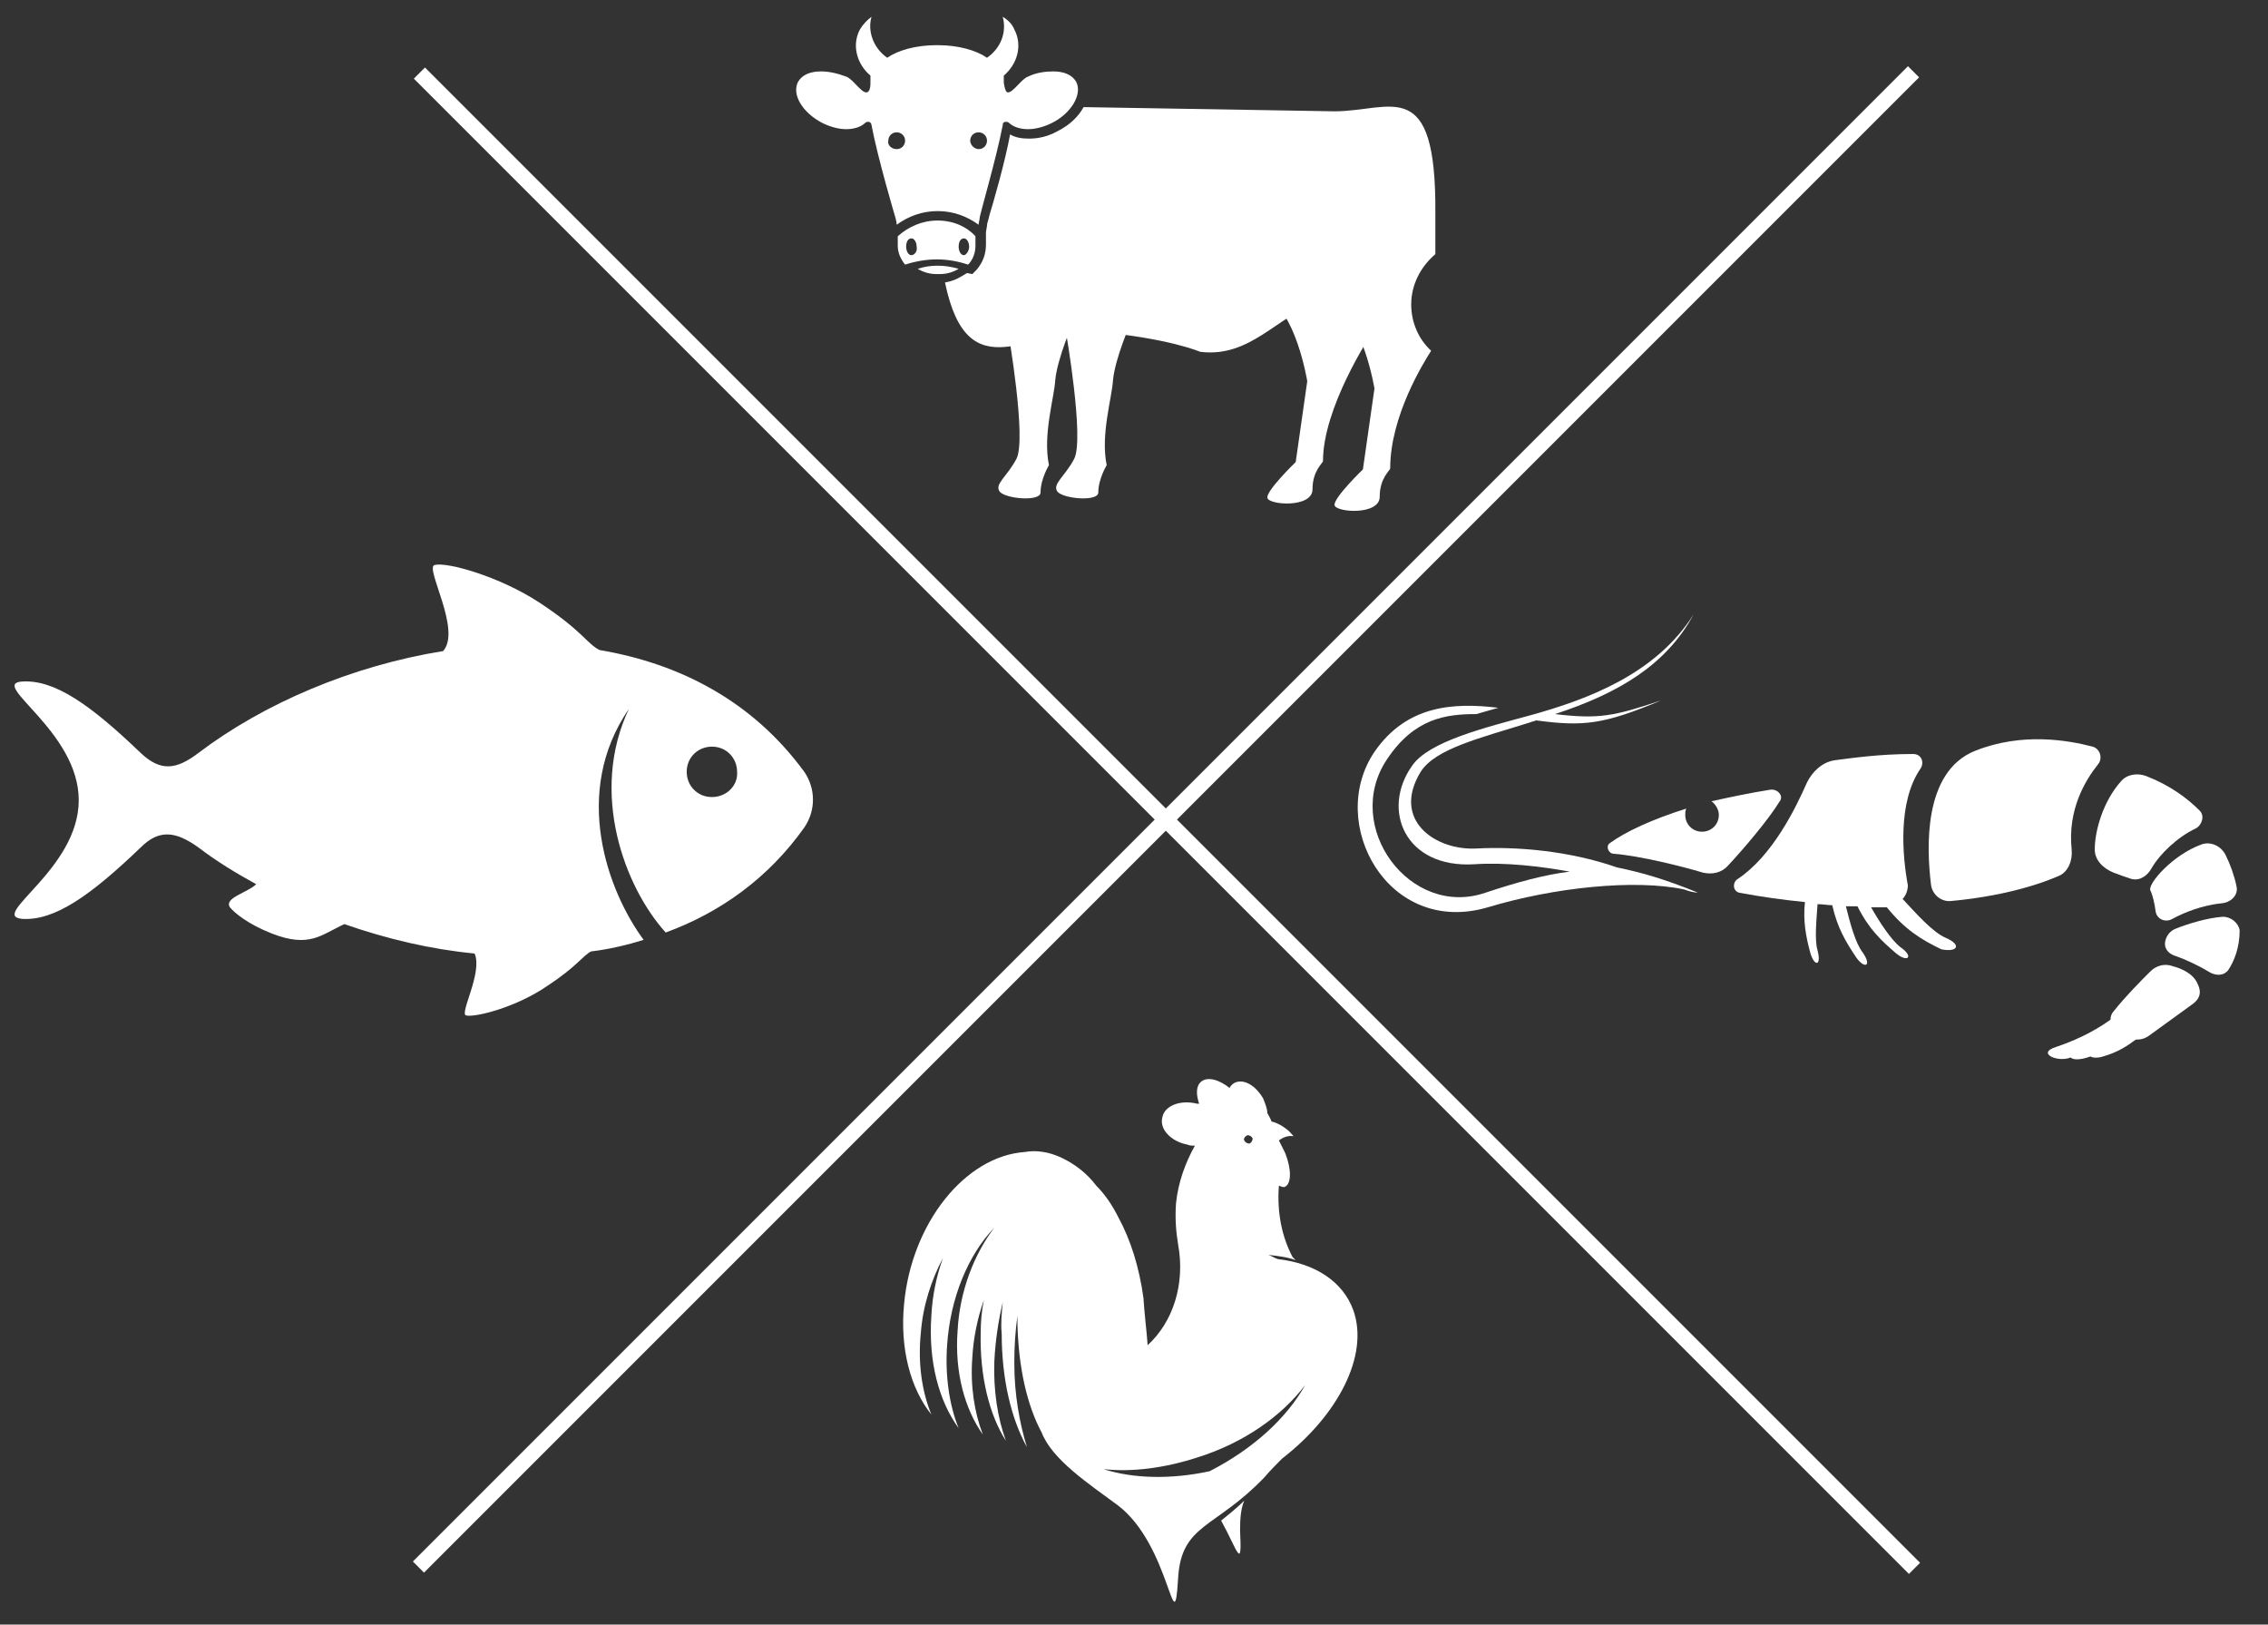 <?xml version="1.0" encoding="utf-8"?>
<!-- Generator: Adobe Illustrator 21.1.0, SVG Export Plug-In . SVG Version: 6.00 Build 0)  -->
<svg version="1.1" id="Layer_1" xmlns="http://www.w3.org/2000/svg" xmlns:xlink="http://www.w3.org/1999/xlink" x="0px" y="0px"
	 viewBox="0 0 216 154.7" style="enable-background:new 0 0 216 154.7;" xml:space="preserve">
<rect x="0" y="0" width="216" height="154.7" fill="#333333" stroke="none"/>
<style type="text/css">
	.st0{fill:#FFFFFF;}
</style>
<g>
	<g>
		<path class="st0" d="M118.1,145.7c0-1.2,0.1-2.1,0.4-2.8c-0.8,0.8-1.6,1.4-2.2,1.9C117.9,147.7,118.3,149.7,118.1,145.7z"/>
		<path class="st0" d="M128.9,124.8c-1-2.8-3.7-4.5-7.2-4.9c-0.3-0.1-0.6-0.3-0.9-0.4c0.9,0.1,1.8,0.2,2.6,0.5
			c-0.1-0.1-0.2-0.2-0.3-0.3c-1-1.9-1.5-4.2-1.3-6.8c0.2,0.1,0.5,0.2,0.6,0.1c0.6-0.3,0.6-1.7,0-3.2c-0.2-0.4-0.4-0.8-0.6-1.2
			c0.4-0.3,0.9-0.5,1.4-0.4c-0.2-0.2-0.4-0.5-0.7-0.7c-0.4-0.3-0.9-0.6-1.4-0.7c-0.1-0.3-0.3-0.6-0.4-0.8c0-0.4-0.2-0.9-0.4-1.4
			c-0.7-1.2-1.8-1.9-2.7-1.5c-0.2,0.1-0.4,0.3-0.5,0.5c-1-0.8-2.1-1.1-2.7-0.6c-0.5,0.4-0.5,1.2-0.2,2.1c-0.1,0-0.1,0-0.2,0
			c-1.6-0.4-3.1,0.2-3.3,1.3c-0.3,1.1,0.8,2.3,2.4,2.6c0.2,0.1,0.5,0.1,0.7,0.1c-0.9,1.6-1.6,3.5-1.8,5.5c-0.1,1.4,0,2.7,0.2,3.9
			c0,0,0,0,0,0c0,0,0,0,0,0c0.7,3.8-0.5,7.4-2.9,9.6c-0.1-1.4-0.3-2.9-0.4-4.5c-0.4-2.9-1.2-5.5-2.4-7.7c-0.6-1.2-1.3-2.2-2.1-3
			c0,0,0,0,0,0c-0.9-1.2-2.1-2.1-3.4-2.7c-1.1-0.5-2.3-0.7-3.4-0.5c-5.7,0.4-10.8,6.8-11.5,14.5c-0.4,4.2,0.6,8,2.6,10.5
			c-0.9-2.2-1.3-4.9-1-7.8c0.2-2.6,1-5,2.1-7.1c-0.6,1.7-1,3.5-1.1,5.5c-0.3,4.3,0.7,8.1,2.6,10.7c-0.9-2.2-1.3-5-1.1-7.9
			c0.3-4.5,2-8.6,4.5-11.2c-1.9,2.5-3.3,6-3.5,9.8c-0.3,4,0.7,7.5,2.4,9.9c-0.8-2.1-1.2-4.6-1-7.3c0.1-1.9,0.5-3.8,1.1-5.5
			c-0.2,1-0.3,2-0.3,3.1c-0.1,4.1,0.8,7.8,2.4,10.3c-0.8-2.2-1.2-4.8-1.1-7.6c0.1-2,0.4-3.9,0.8-5.6c-0.1,1-0.2,2-0.1,3
			c0,4.3,0.9,8.1,2.4,10.8c-0.7-2.3-1.2-5-1.2-8c0-1.6,0.1-3.1,0.3-4.5c0,0.3,0,0.5,0,0.8c0.1,4.1,0.9,7.7,2.3,10.3c0,0,0-0.1,0-0.1
			c0,0,0,0,0,0.1c1,2.6,4.5,4.9,7.2,6.9c5.1,3.8,5.4,13.6,5.8,7c0.3-5.2,3.5-4.7,8.2-9.6c0.6-0.7,1.2-1.3,1.7-1.8
			C127.4,134.8,130.4,129.1,128.9,124.8z M118.8,108.1c0.2,0,0.4,0.1,0.5,0.3c0,0.2-0.1,0.4-0.3,0.5c-0.2,0-0.4-0.1-0.5-0.3
			C118.4,108.4,118.6,108.2,118.8,108.1z M115.2,140.1c-3.7,0.8-7.3,0.7-10.1-0.2c2.7,0.3,5.8-0.1,8.9-1.1c4.5-1.4,8.1-4,10.3-6.9
			C122.5,135.1,119.3,138,115.2,140.1z"/>
	</g>
</g>
<g>
	
		<rect x="110.4" y="-22.6" transform="matrix(0.707 -0.707 0.707 0.707 -22.662 101.52)" class="st0" width="1.5" height="201.4"/>
	
		<rect x="10.4" y="77.3" transform="matrix(0.707 -0.707 0.707 0.707 -22.683 101.397)" class="st0" width="201.4" height="1.5"/>
</g>
<path class="st0" d="M57.1,61.9c-1.2-0.6-1.6-1.8-5.7-4.5c-3.8-2.5-8.8-3.9-10-3.6c-1,0.2,2.6,6.2,0.8,8.2c-8.7,1.4-17.1,5-23.3,9.7
	c-2.1,1.6-3.6,1.8-5.5,0c-4.8-4.6-8.2-7-11.3-6.8c-3.2,0.2,5.4,4.7,5.4,11.3c0,6.6-8.6,11-5.4,11.3c3.1,0.2,6.5-2.2,11.3-6.8
	c1.8-1.8,3.4-1.5,5.5,0c1.7,1.3,3.5,2.4,5.5,3.5c-0.8,0.8-3.1,1.3-2.5,2.2c0.4,0.5,1.7,1.6,4,2.5c3.6,1.4,4.7,0.1,6.9-0.9
	c4,1.4,8.2,2.4,12.4,2.8c0.8,1.8-1.5,5.8-0.8,5.9c0.9,0.2,4.8-0.8,7.7-2.8c2.9-1.9,3.4-2.9,4.2-3.3c1.7-0.2,3.4-0.6,5-1.1
	c-3.4-4.6-6.9-14-1.4-22c-3.8,8-0.4,17,3.5,21.3c5.2-1.9,9.8-5.2,13.2-10c1.1-1.6,1.1-3.7,0-5.3C71.7,66.8,64.8,63.2,57.1,61.9z
	 M67.8,75.9c-1.4,0-2.4-1.1-2.4-2.4c0-1.4,1.1-2.4,2.4-2.4c1.4,0,2.4,1.1,2.4,2.4C70.3,74.8,69.2,75.9,67.8,75.9z"/>
<g>
	<path class="st0" d="M185.8,85.8c2.3-0.2,6.6-0.8,10.3-2.4c0.9-0.4,1.3-1.5,1.2-2.5c-0.4-3.8,1.3-6.6,2.5-8.1
		c0.5-0.6,0.2-1.5-0.5-1.7c-2.3-0.6-6.7-1.4-11.2,0.4c-5,2-4.6,9.4-4.2,12.7C184,85.2,184.9,85.9,185.8,85.8z"/>
	<path class="st0" d="M201.3,83.1c0.5,0.2,1.1,0.4,1.7,0.6c0.8,0.2,1.5-0.3,1.9-1c0.8-1.4,2.5-3,4.2-3.8c0.6-0.3,0.9-1.2,0.4-1.7
		c-1.2-1.2-2.8-2.4-5.1-3.3c-0.8-0.3-1.8-0.2-2.4,0.5c-1.7,1.9-2.5,4.7-2.5,6.5C199.5,81.9,200.3,82.7,201.3,83.1z"/>
	<path class="st0" d="M204.8,84.8c0.2,0.4,0.4,1.2,0.5,2c0.1,0.7,0.9,1.1,1.6,0.7c1.1-0.6,2.8-1.3,4.8-1.5c0.8-0.1,1.5-0.8,1.3-1.6
		c-0.2-1-0.6-2.1-1-2.9c-0.4-0.9-1.4-1.4-2.3-1.1C206.9,81.4,204.5,84.2,204.8,84.8z"/>
	<path class="st0" d="M211.7,87.3c-1.5,0.1-3.4,0.7-4.4,1.1c-0.6,0.2-1,0.7-1.1,1.3c-0.1,0.6,0.3,1.1,0.9,1.3
		c0.9,0.3,2.2,0.9,3.2,1.5c0.6,0.4,1.4,0.5,1.9-0.1c0.6-0.9,1.1-2.2,1.1-3.8C213.2,87.9,212.5,87.3,211.7,87.3z"/>
	<path class="st0" d="M206.9,92c-0.8-0.3-1.6,0-2.1,0.5c-1,1-2.3,2.3-3.5,3.8c-0.2,0.2-0.3,0.5-0.3,0.8c-1.8,1.3-3.7,2.1-5.2,2.6
		c-1.9,0.6,0.2,1.5,1.4,1c0,0,0,0,0,0c0.2,0.2,0.8,0.3,1.9-0.1c0.1,0.1,0.6,0.2,1.2,0c1.4-0.4,2.3-1,3.1-1.6c0.5,0,0.9-0.1,1.3-0.4
		l4-2.9c0.6-0.4,1.1-1,0.6-2C208.9,92.7,207.7,92.2,206.9,92z"/>
	<path class="st0" d="M168.6,75.2c-1.9,0.3-3.8,0.7-5.6,1.1c0.4,0.3,0.7,0.8,0.7,1.3c0,0.9-0.7,1.6-1.6,1.6c-0.9,0-1.6-0.7-1.6-1.6
		c0-0.2,0-0.4,0.1-0.6c-3.2,1-5.8,2.2-7.3,3.3c-0.4,0.3-0.1,1,0.4,1c2.5,0.2,6.5,1.2,8.5,1.8c0.9,0.2,1.8,0,2.4-0.7
		c1.4-1.5,3.8-4.3,4.9-6.1C169.9,75.8,169.3,75.1,168.6,75.2z"/>
	<path class="st0" d="M140.6,80.8c-3.9,0.2-8.1-2.7-5.3-7.3c1.4-2.2,5.6-3.2,10.4-4.7c0.2-0.1,0.4-0.1,0.6-0.2
		c4.5,0.6,6.4,0.4,11.9-1.9c-4.5,1.5-5.9,1.8-10.1,1.3c6.1-2,10.6-4.7,13.2-9.5c-3.6,5.7-10.1,8.1-15.5,9.6
		c-4.4,1.2-9.7,2.5-11.3,4.8c-3,4.2-0.7,9.8,5.9,9.4c3-0.2,6.3,0.2,9.1,0.7c-2.4,0.3-5,1-8,2c-7.2,2.5-13.7-6.3-9.4-12.7
		c2.6-3.9,5.6-4.3,8.5-4.3l2.1-0.6c-4.2-0.5-8.7-0.3-11.8,4.2c-4.6,6.8,1.3,17.6,10.8,14.8c6.3-1.9,14-2.7,18.7-1.7
		c0.5,0.2,1,0.3,1.3,0.3c-3.2-1.3-5.3-1.9-7.7-2.4C149.4,81,144.4,80.6,140.6,80.8z"/>
	<path class="st0" d="M185.3,89.3c-1.2-0.5-2.8-2.3-4.1-3.7c0.3-0.3,0.5-0.8,0.5-1.3c-0.5-2.7-1-7.9,1.2-11.1
		c0.4-0.6,0.1-1.4-0.7-1.4c-3.3,0-5.9,0.4-7.5,0.6c-1.2,0.2-2.1,1.1-2.6,2.1c-1.1,2.5-3.3,7-6.6,9.2c-0.5,0.3-0.5,1.1,0.1,1.3
		c2.1,0.4,4.3,0.7,6.3,0.9c-0.2,1.8,0.1,3.3,0.5,4.8c0.4,1.4,1.1,1.3,0.7-0.2c-0.3-1-0.1-2.9,0-4.4c0.5,0,1,0.1,1.4,0.1
		c0.5,2.2,1.3,3.5,2.3,5c0.8,1.1,1.5,0.8,0.6-0.5c-0.7-0.9-1.2-2.8-1.6-4.4c0.4,0,0.8,0,1.1,0c1.1,2.2,2.3,3.3,3.7,4.5
		c1.1,0.9,1.7,0.3,0.4-0.6c-0.9-0.7-2-2.4-2.8-3.8c0.6,0,1.1,0,1.5,0c1.7,2.1,3.3,3.1,5.2,4C186.4,90.7,186.9,90,185.3,89.3z"/>
</g>
<g>
	<path class="st0" d="M102.2,30.7c0,0-1.5,3.4-1.7,5.5c-0.1,1.7-1.2,5.2-0.6,8.1c0,0-0.8,1.3-0.8,2.6c0,0.9-3.4,0.6-3.9-0.1
		c-0.5-0.7,0.7-1.4,1.6-3.1c1-1.9-0.8-12.2-0.8-12.2L102.2,30.7z"/>
	<path class="st0" d="M107.7,30.7c0,0-1.5,3.4-1.7,5.5c-0.1,1.7-1.2,5.2-0.6,8.1c0,0-0.8,1.3-0.8,2.6c0,0.9-3.4,0.6-3.9-0.1
		c-0.5-0.7,0.7-1.4,1.6-3.1c1-1.9-0.8-12.2-0.8-12.2L107.7,30.7z"/>
	<g>
		<path class="st0" d="M89.3,25.3c0.7,0,1.3,0.1,2,0.3c-0.5,0.3-1.1,0.5-1.8,0.5c0,0-0.2,0-0.3,0c-0.7,0-1.3-0.2-1.8-0.5
			C88,25.4,88.6,25.3,89.3,25.3"/>
		<path class="st0" d="M95.5,1.6c0.5,0.3,0.9,0.7,1.1,1.2c0.8,1.5,0.3,3.3-1,4.4c0,0,0,0,0,0c0,0.1,0,0.2,0,0.3c0,0.1,0,0.2,0,0.4
			c0.1,0.6,0.2,0.9,0.4,0.9c0.5,0,1.3-1.3,1.9-1.5c0.8-0.4,1.7-0.5,2.4-0.5c1,0,1.8,0.3,2.2,1c0.6,1.2-0.5,3-2.3,3.9
			c-0.8,0.4-1.6,0.6-2.3,0.6c-0.7,0-1.4-0.2-1.8-0.6c-0.1-0.1-0.2-0.1-0.3-0.1c-0.2,0-0.3,0.1-0.3,0.3c-0.6,3.2-2.3,8.9-2.2,8.9
			c0,0.1-0.1,0.4-0.1,0.6c-1.1-0.8-2.4-1.3-3.9-1.3c-1.5,0-2.8,0.5-3.9,1.3c0-0.3-0.1-0.5-0.1-0.6c0,0-1.7-5.7-2.3-8.9
			c0-0.1-0.1-0.3-0.3-0.3c-0.1,0-0.2,0-0.3,0.1c-0.4,0.4-1.1,0.6-1.8,0.6c-0.7,0-1.5-0.2-2.3-0.6c-1.9-1-2.9-2.7-2.3-3.9
			c0.4-0.7,1.2-1,2.2-1c0.8,0,1.6,0.2,2.4,0.5c0.6,0.2,1.4,1.5,1.9,1.5c0.2,0,0.4-0.2,0.4-0.9c0-0.1,0-0.3,0-0.4c0-0.1,0-0.2,0-0.3
			c0,0,0,0,0,0c-1.3-1.1-1.8-2.9-1-4.4c0.3-0.5,0.7-0.9,1.1-1.2c-0.4,1.4,0.2,3,1.5,3.9c1-0.7,2.7-1.2,4.7-1.2h0c0,0,0,0,0,0
			c0,0,0.1,0,0.1,0l0,0c2,0,3.7,0.5,4.7,1.2C95.3,4.6,95.9,3.1,95.5,1.6 M93.2,14.2c0.5,0,0.8-0.4,0.8-0.8c0-0.5-0.4-0.8-0.8-0.8
			c-0.5,0-0.8,0.4-0.8,0.8C92.4,13.8,92.8,14.2,93.2,14.2 M85.4,14.2c0.5,0,0.8-0.4,0.8-0.8c0-0.5-0.4-0.8-0.8-0.8
			c-0.5,0-0.8,0.4-0.8,0.8C84.5,13.8,84.9,14.2,85.4,14.2"/>
		<path class="st0" d="M89.3,21c-1.5,0-2.8,0.6-3.8,1.5c0,0.3,0,0.6,0,0.9c0,0.7,0.3,1.3,0.7,1.8c0.9-0.3,2-0.5,3-0.5
			c1.1,0,2.1,0.2,3,0.5c0.5-0.5,0.7-1.2,0.7-1.8c0-0.2,0-0.5,0-0.9C92.1,21.6,90.8,21,89.3,21z M86.8,24.3c-0.3,0-0.5-0.4-0.5-0.8
			c0-0.5,0.2-0.8,0.5-0.8c0.3,0,0.5,0.4,0.5,0.8C87.4,23.9,87.1,24.3,86.8,24.3z M91.8,24.3c-0.3,0-0.5-0.4-0.5-0.8
			c0-0.5,0.2-0.8,0.5-0.8c0.3,0,0.5,0.4,0.5,0.8C92.3,23.9,92,24.3,91.8,24.3z"/>
	</g>
	<path class="st0" d="M120.5,28.3c2.9,1.2,4,8,4,8l-1.1,7.7c0,0-2.8,2.7-2.7,3.4c0.1,0.7,4.3,1,4.3-0.8c0-1.8,1-2.5,1-2.7
		c0-5,4.3-11.7,5-12.7c-1.2-1.1-1.8-2.2-3-2.8L120.5,28.3z"/>
	<path class="st0" d="M127.1,10.6l-23.9-0.4c-0.5,0.9-1.3,1.7-2.5,2.3c-0.9,0.5-1.8,0.7-2.7,0.7c-0.7,0-1.3-0.1-1.8-0.4
		c-0.5,2.7-1.6,6.5-2,7.8c0,0.1-0.1,0.4-0.1,0.4c0,0.1-0.1,0.2-0.1,0.5l-0.1,0.6l0,0l0,0.4c0,0.3,0,0.6,0,0.8c0,0.9-0.3,1.7-0.9,2.4
		l-0.4,0.4L92.1,26l-0.5,0.3c-0.5,0.3-1,0.5-1.6,0.6c2.2,10.6,8.2,4.2,14.5,4.7c6.8,0.6,9.8,1.9,9.8,1.9c4.8,0.6,7.3-3.4,11.4-4.8
		c0.4,0,0.8,0.2,1.2,0.3c2.9,1.2,4,8,4,8l-1.1,7.7c0,0-2.8,2.7-2.7,3.4c0.1,0.7,4.3,1,4.3-0.8c0-1.8,1-2.5,1-2.7
		c0-5,3.2-10.1,3.9-11.2c-1.2-1.1-1.9-2.7-1.9-4.4c0-1.9,0.9-3.6,2.3-4.8c0,0,0-0.1,0-0.1v-3.8C136.8,7,132.5,10.6,127.1,10.6z"/>
</g>
</svg>
